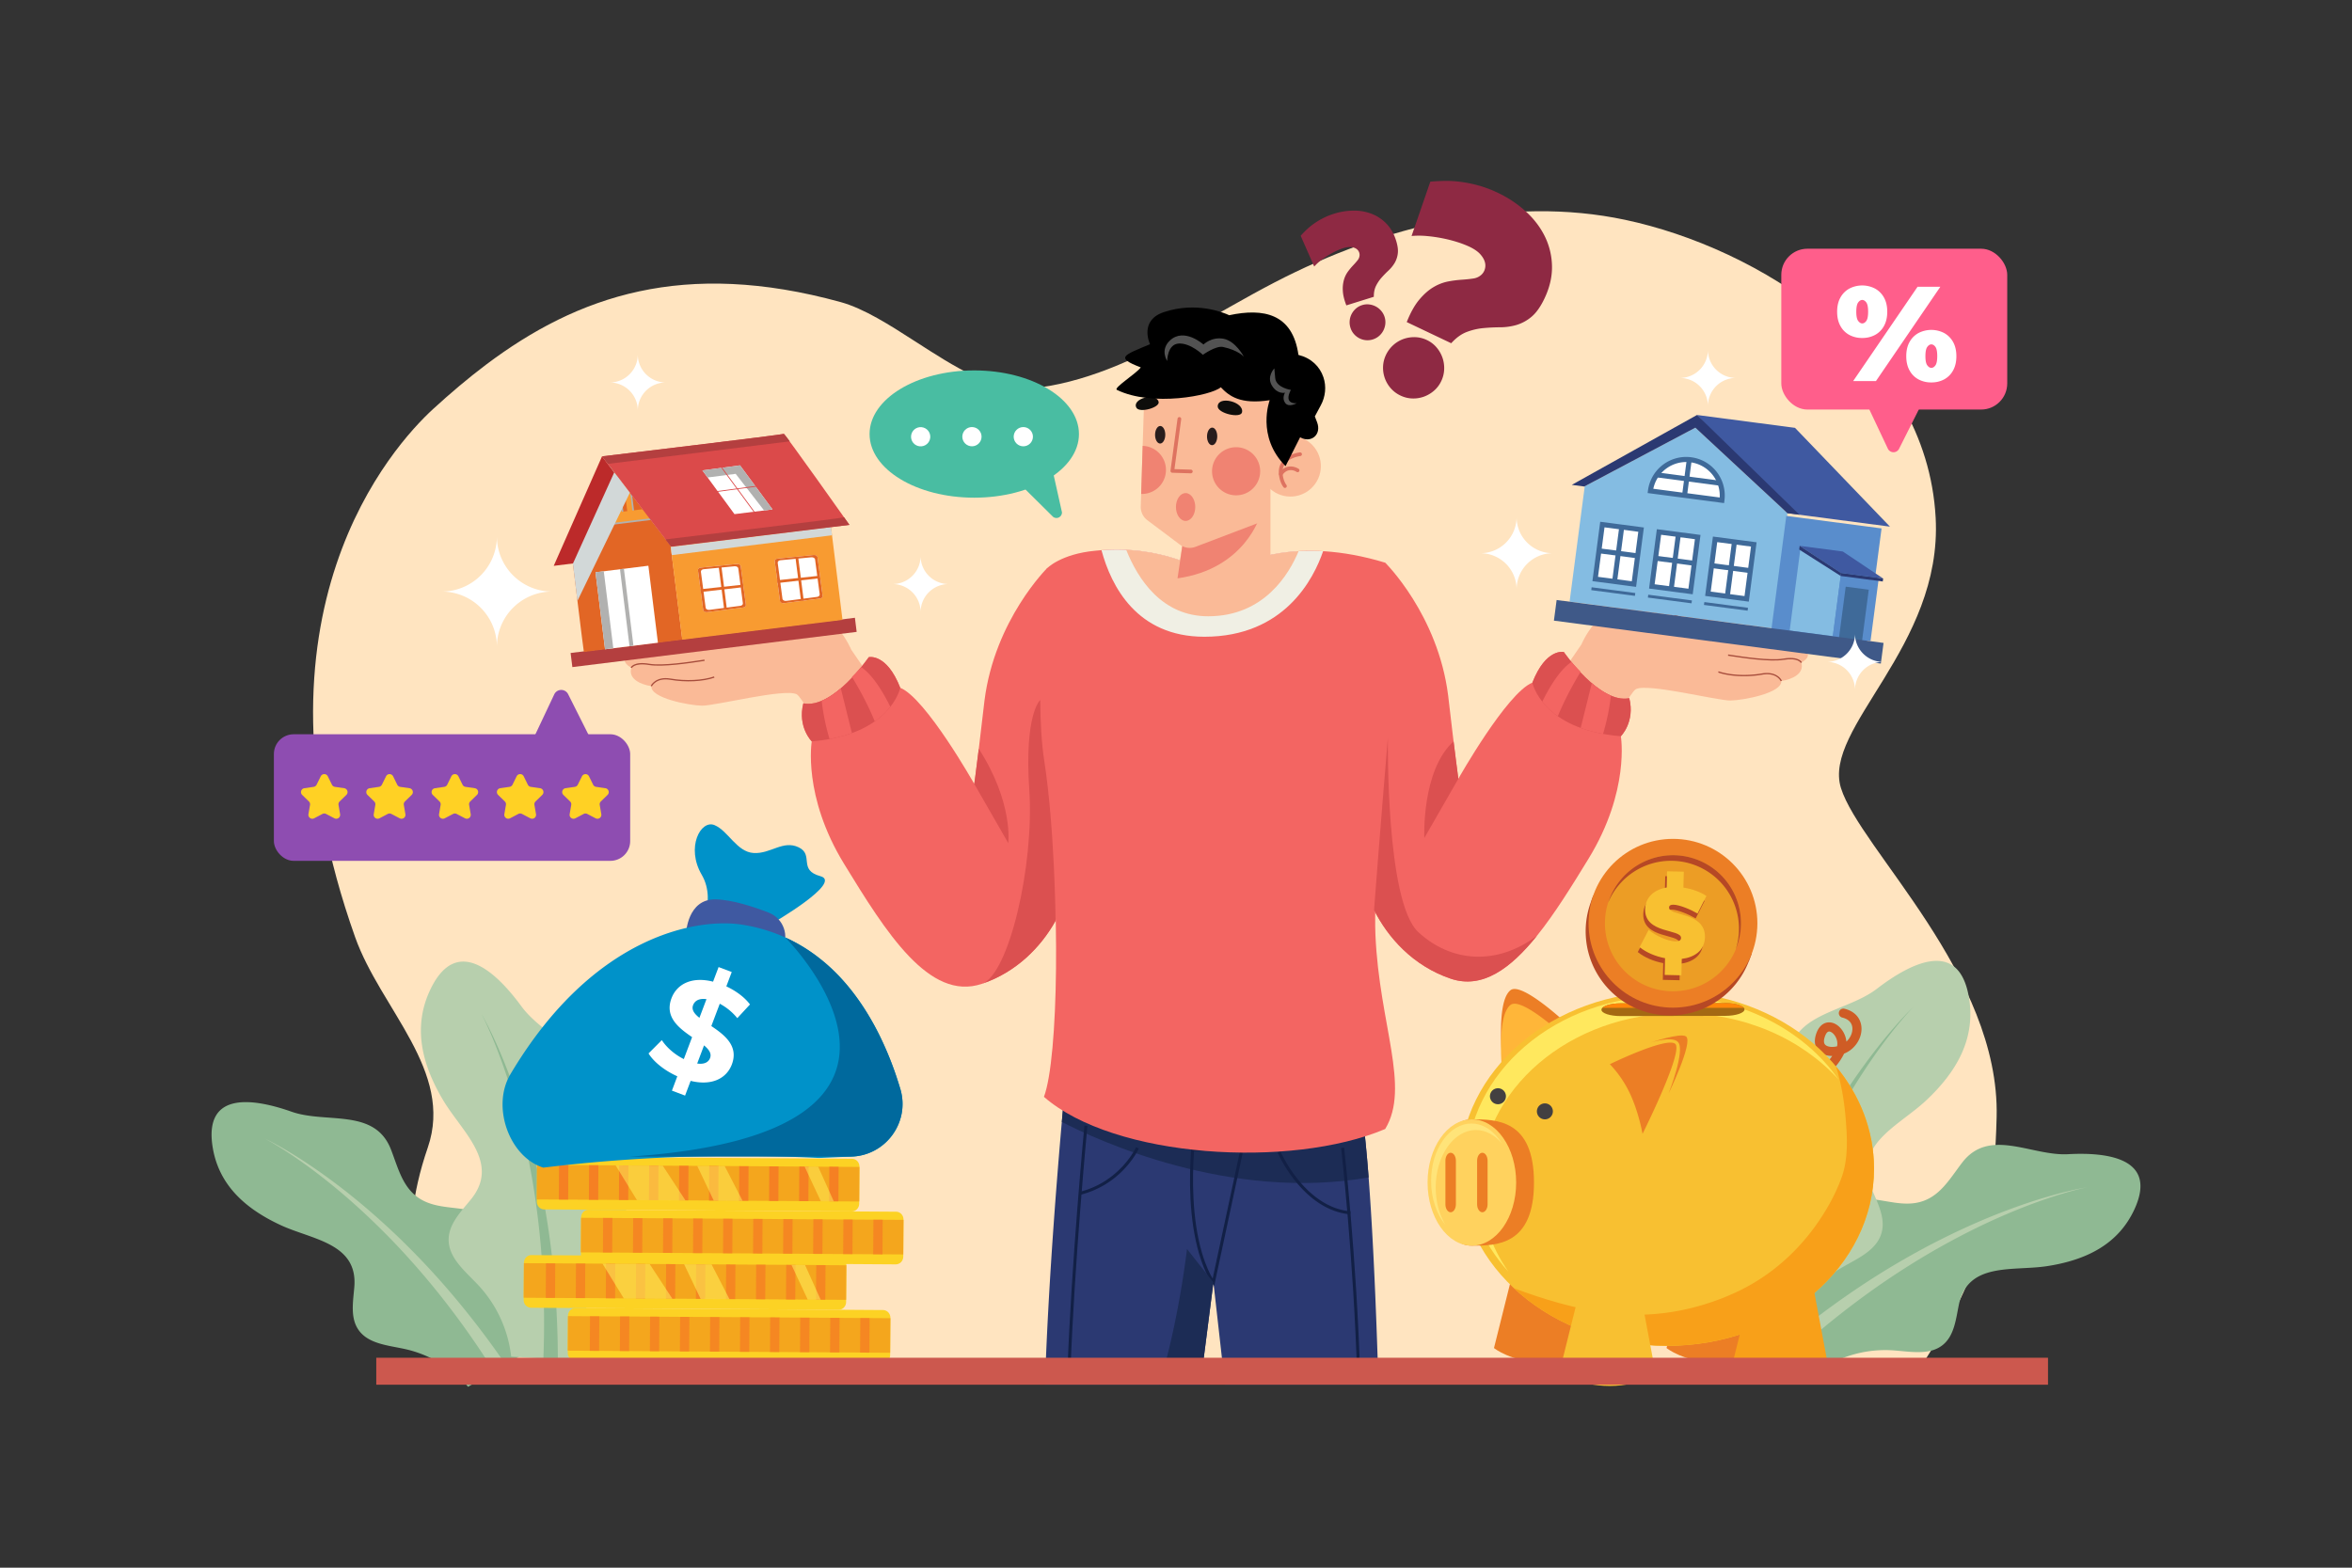 <svg xmlns="http://www.w3.org/2000/svg" viewBox="0 0 4680 3120"><rect x="0" y="0" width="4680" height="3120" fill="#333333" stroke="none"/><defs><style>.cls-1{isolation:isolate;}.cls-2,.cls-41{fill:#fff;}.cls-2{opacity:0;}.cls-3{fill:#ffe4c0;}.cls-4{fill:#8fb993;}.cls-5{fill:#b7cfad;}.cls-6{fill:#cf5c25;}.cls-7{fill:#ec7e25;}.cls-8{fill:#ffb639;}.cls-9{fill:#f8c031;}.cls-10{fill:#ffe85e;}.cls-11{fill:#f8a019;}.cls-12{fill:#434041;}.cls-13{fill:#ffd25e;}.cls-14{fill:#ffe479;}.cls-15{fill:#a46913;}.cls-16{fill:#ff860a;}.cls-17{fill:#b64825;}.cls-18{fill:#ec9d25;}.cls-19{fill:#2b3972;}.cls-20{fill:#1c2c55;}.cls-21{fill:#122046;}.cls-22{fill:#faba97;}.cls-23{fill:#a64c3b;}.cls-24{fill:#f36562;}.cls-25{fill:#db5050;}.cls-26{fill:#f0efe4;}.cls-27{fill:#f08372;}.cls-28{fill:#fcd224;}.cls-29{fill:#f4a61d;}.cls-30{opacity:0.8;}.cls-31{fill:#f58023;}.cls-32{opacity:0.54;}.cls-33{fill:#fff45c;}.cls-34{opacity:0.5;}.cls-35{fill:#de7360;}.cls-36{fill:#0e0d0b;}.cls-37{fill:#281c1c;}.cls-38{fill:#525252;}.cls-39{fill:#0092c9;}.cls-40{fill:#3f59a1;}.cls-42{fill:#00699d;}.cls-43{fill:#8e2943;}.cls-44{fill:#49bda2;}.cls-45{fill:#b43f3f;}.cls-46{fill:#e26625;}.cls-47{mix-blend-mode:multiply;}.cls-48{fill:#b1b1b0;}.cls-49{fill:#f89b31;}.cls-50{fill:#db4a4a;}.cls-51{fill:#d2d8d8;}.cls-52{fill:#bc2a2a;}.cls-53{fill:#84bce2;}.cls-54{fill:#598dcc;}.cls-55{fill:#3f6a99;}.cls-56{fill:#3f5988;}.cls-57{fill:#8e4db1;}.cls-58{fill:#ffd124;}.cls-59{fill:#ff5e8b;}.cls-60{fill:#cc584e;}</style></defs><title>06</title><g class="cls-1"><g id="_06" data-name="06"><rect id="_06-2" data-name="06" class="cls-2" width="4680" height="3120"></rect><path class="cls-3" d="M3972.89,2223c-6.76,281.23-70.21,368.7-159.86,511.62H885.45c-55.83-144.83-99.57-260.66-34.21-450.83,52.23-151.95-93.74-275.61-144.55-418.54-229.54-645.74,77.21-979.66,154.86-1051C895.94,782.73,931,753,967.12,725.75c182.56-137.38,394.55-210,705.15-124.68,46.73,12.83,97.6,45.43,149.56,78.91,76.27,49.14,154.9,100.21,226.33,93.5,108.84-10.22,209.62-57.62,308.59-111.88,60.3-33.07,119.94-68.67,180.32-100,217.08-112.5,465.91-173.06,696.7-124.1,261.66,55.5,599.95,260.54,617.8,593,13.82,257.08-225.66,418.36-188.46,537.81C3700.84,1689.49,3979.68,1940.73,3972.89,2223Z"></path><path class="cls-4" d="M931.61,2759.9l-.17.1a232.56,232.56,0,0,0-125-75c-33.92-7.55-74.15-10.14-93.56-39-16.22-24.08-10.22-55.93-7.84-84.87,7.17-87.42-84.64-94-146.86-123C489.12,2406,433.57,2358.32,422.53,2279c-15.29-110,86.78-91.42,157.68-66.47,69.08,24.31,165.38-7.91,197.69,75.09,15.77,40.52,24.8,84.36,68.67,104,23.78,10.64,50.67,10.95,76.41,15,42.35,6.69,75.77,28.51,75.77,75.15,0,23.34-6.9,46.14-8.77,69.41-4.19,52.29,19,106,59.93,138.82Z"></path><path class="cls-5" d="M1006,2715.53q-47.07-68.7-100.56-132.53a1556.56,1556.56,0,0,0-113.33-121.42c-40-38.22-81.91-74.45-126.14-107.57-22.08-16.58-44.7-32.44-67.94-47.32q-17.38-11.22-35.3-21.57c-11.94-6.88-24-13.56-36.45-19.49,12.18,6.43,24,13.58,35.58,20.93s23.06,15,34.3,22.92c22.53,15.76,44.39,32.46,65.66,49.84,42.6,34.7,82.7,72.33,120.77,111.79a1539.28,1539.28,0,0,1,107.12,124.57q50.17,65,93.75,134.61Z"></path><path class="cls-5" d="M1017.37,2699.85h-.21a249.29,249.29,0,0,0-65.24-141.94c-25.45-27.2-59.48-53.83-59.22-91.08.21-31.12,24.79-55.68,44.39-79.85,59.23-73-18-134.41-55.53-197.7-41.66-70.28-62-146-23.76-223,53-106.6,132.1-28.4,179.75,36.56,46.42,63.3,151.13,93,129.51,186-10.55,45.4-29.09,89.65-2.13,133.55,14.62,23.79,38.22,40.33,58.54,59.5,33.42,31.54,49.8,71.06,21.59,112.34-14.12,20.66-34,36.66-49.75,56.12-35.33,43.73-47.31,105.3-30.94,159.09Z"></path><path class="cls-4" d="M1110,2705.59q-.08-89.28-8.81-178.12a1670.91,1670.91,0,0,0-26.84-176c-12.29-58-27.46-115.43-46.56-171.49-9.51-28-19.93-55.75-31.49-83q-8.6-20.45-18.19-40.44c-6.41-13.31-13.06-26.53-20.47-39.3,6.89,13.06,13,26.51,18.83,40.05s11.32,27.23,16.48,41c10.41,27.58,19.65,55.58,28,83.82,16.71,56.48,29.43,114,39.25,172a1653.36,1653.36,0,0,1,19.44,175q5.07,87.87,1.53,175.83Z"></path><path class="cls-4" d="M3624.54,2724.27l.13.14a232.6,232.6,0,0,1,141-37c34.67,2.24,74,11,100.72-11.24,22.31-18.58,25.46-50.84,31.28-79.28,17.57-85.94,107.57-66.61,175.41-77,75.33-11.58,142-41.78,174.81-114.9,45.45-101.33-57.75-112-132.79-107.93-73.12,4-156.56-53.86-210.8,16.78-26.48,34.49-47.41,74.06-95,80.61-25.81,3.56-51.71-3.66-77.56-7-42.53-5.42-80.72,6.17-93.77,51-6.53,22.41-6.28,46.24-11,69.1-10.61,51.37-47.9,96.46-96.37,116.51Z"></path><path class="cls-5" d="M3565.53,2660.86q64.41-52.8,133.63-99.11a1557.31,1557.31,0,0,1,142.77-84.86c49.11-25.5,99.47-48.56,151.2-68,25.84-9.75,52-18.65,78.46-26.43q19.83-5.91,39.93-10.83c13.39-3.27,26.85-6.3,40.45-8.51-13.49,2.76-26.8,6.33-40,10.13s-26.33,8-39.34,12.42c-26,8.82-51.7,18.74-77,29.47-50.61,21.4-99.63,46.31-147.22,73.54a1541.73,1541.73,0,0,0-137.7,89.62q-66.35,48.39-127.66,103Z"></path><path class="cls-5" d="M3559,2642.62l.2.05a249.29,249.29,0,0,1,102.35-118c32-19,72.16-35,82.33-70.87,8.5-29.94-8.22-60.39-20.28-89.08-36.44-86.67,54.9-124,108.63-174.27,59.66-55.82,100.38-122.87,85.19-207.42-21.08-117.16-118.88-64.22-182.8-15.18-62.28,47.78-171.12,47-176.39,142.36-2.57,46.55,2.85,94.22-35.32,128.82-20.69,18.75-48,28-72.85,40.75-40.91,20.93-67.69,54.29-52.15,101.81,7.77,23.78,22.4,44.71,32.06,67.8,21.69,51.87,16,114.33-14.8,161.39Z"></path><path class="cls-4" d="M3468.44,2622.21q25-85.68,58.29-168.54a1669.51,1669.51,0,0,1,75-161.45c28-52.28,58.65-103.14,92.67-151.62,17-24.26,34.73-47.95,53.45-70.85q14-17.23,28.78-33.74c9.88-11,20-21.82,30.65-32-10.27,10.61-19.88,21.81-29.28,33.17s-18.49,23-27.31,34.79c-17.71,23.56-34.41,47.86-50.29,72.65-31.84,49.55-60.16,101.25-85.8,154.13a1653.74,1653.74,0,0,0-67.63,162.6q-29.46,83-50.66,168.38Z"></path><path class="cls-6" d="M3610.24,2148a28.51,28.51,0,0,1-12.15-2.67,9.07,9.07,0,1,1,7.73-16.42c1.2.57,4.89,2.31,12.14-1,9.92-4.51,20.41-15.61,27.8-26.34-8.27,0-16.07-1.89-22.05-5.79-5.53-3.59-17.57-14.43-10.12-37.53,7.06-21.86,21.8-25.94,33.28-22.46,13.43,4.08,25.43,19.56,27.05,37.23,9.28-8.63,13.82-21.06,11.3-31.18-2.07-8.26-8.72-14-19.29-16.63a9.07,9.07,0,1,1,4.38-17.6c17.24,4.28,28.8,14.88,32.51,29.86,4.19,16.9-2.59,36.35-17.34,49.53a55.55,55.55,0,0,1-16.15,9.92c-7.74,16.48-25.35,39.09-43.87,47.51A36.58,36.58,0,0,1,3610.24,2148Zm29.6-95.11c-3.63,0-6.63,3.67-9,11-4,12.38,1.06,15.67,2.72,16.75,5.08,3.29,13.51,3.67,21.83,1.73,3-13.44-6.06-26.8-13.81-29.14A5.79,5.79,0,0,0,3639.84,2052.85Z"></path><path class="cls-7" d="M3163.23,2682.86s-25.71,28.51-90.66,28.51-99.85-28.51-99.85-28.51l37.05-148.31h125.59Z"></path><path class="cls-7" d="M3506.59,2682.86s-25.69,28.51-90.65,28.51-99.85-28.51-99.85-28.51l37.06-148.31h125.6Z"></path><path class="cls-7" d="M3118.06,2037.94s-89.54-84.45-112.25-67.4c-31.12,23.35-15.06,152.59-15.06,152.59s29.84-34.55,66.18-57.94A225.52,225.52,0,0,1,3118.06,2037.94Z"></path><path class="cls-8" d="M3118.06,2067.28s-89.54-84.43-112.25-67.41c-31.12,23.35-15.06,152.62-15.06,152.62s29.84-34.61,66.18-58A225.66,225.66,0,0,1,3118.06,2067.28Z"></path><path class="cls-9" d="M3728.94,2326c0,194.68-184.55,352.51-412.23,352.51S2904.49,2520.66,2904.49,2326s184.55-352.53,412.22-352.53S3728.94,2131.27,3728.94,2326Z"></path><path class="cls-10" d="M2945.47,2356.75c0-188,178.21-340.41,398.05-340.41,128.08,0,242,51.74,314.82,132.09-69.47-99.52-196.63-166.19-342-166.19-219.84,0-398.06,152.4-398.06,340.42,0,78.48,31.06,150.74,83.23,208.32C2965.92,2480,2945.47,2420.44,2945.47,2356.75Z"></path><path class="cls-11" d="M3653.23,2122.29c10.17,32.68,16.17,66.68,19.07,101.08,3.35,40.05,6,81.7-7.94,120.24-12.63,34.86-31.77,68.48-53.57,98.37-41.15,56.44-95,101.85-158.65,130.94-80.06,36.59-167.45,51.46-255,40-63.69-8.33-124.74-26.83-184.59-49,75.38,70.42,183.71,114.57,304.12,114.57,227.68,0,412.23-157.83,412.23-352.51C3728.94,2250.1,3700.92,2179.81,3653.23,2122.29Z"></path><path class="cls-7" d="M3052.32,2353.42c0,125.7-74.93,125.7-123.61,125.7s-52.64-56.29-52.64-125.7,4-125.7,52.64-125.7S3052.32,2227.72,3052.32,2353.42Z"></path><path class="cls-12" d="M2996.49,2181.72a15.9,15.9,0,1,1-15.9-15.9A15.88,15.88,0,0,1,2996.49,2181.72Z"></path><path class="cls-12" d="M3089.9,2211.83a15.89,15.89,0,1,1-15.88-15.9A15.88,15.88,0,0,1,3089.9,2211.83Z"></path><path class="cls-13" d="M3016.85,2353.42c0,69.41-39.46,125.7-88.14,125.7s-88.13-56.29-88.13-125.7,39.46-125.7,88.13-125.7S3016.85,2284,3016.85,2353.42Z"></path><path class="cls-14" d="M2856.75,2363.26c0-63.12,35.89-114.29,80.15-114.29,19.66,0,37.66,10.12,51.61,26.88-14.71-24.35-36.46-39.81-60.76-39.81-44.25,0-80.15,51.18-80.15,114.3,0,35.07,11.1,66.44,28.53,87.41C2864.06,2417.74,2856.75,2391.73,2856.75,2363.26Z"></path><path class="cls-7" d="M2896.93,2396.77c0,8.77-4.68,15.87-10.43,15.87h0c-5.76,0-10.43-7.1-10.43-15.87v-86.7c0-8.77,4.67-15.87,10.43-15.87h0c5.75,0,10.43,7.1,10.43,15.87Z"></path><path class="cls-7" d="M2960,2396.77c0,8.77-4.66,15.87-10.43,15.87h0c-5.75,0-10.42-7.1-10.42-15.87v-86.7c0-8.77,4.67-15.87,10.42-15.87h0c5.77,0,10.43,7.1,10.43,15.87Z"></path><path class="cls-15" d="M3224.77,2022.17c-21.08,0-38.21-5.59-38.23-12.59h0c0-7,17-12.69,38.11-12.74l208.3-.46c21.08,0,38.21,5.6,38.24,12.59h0c0,7-17.06,12.71-38.15,12.76Z"></path><path class="cls-16" d="M3469.85,2005.84c-4.24-5.46-19.09-9.48-36.9-9.46l-208.3.46c-17.13,0-31.47,3.85-36.26,9Z"></path><path class="cls-7" d="M3203.33,2117.93s112.71-54.91,130-40.47-65,179.15-65,179.15-7.7-45-26.73-83.79A224.43,224.43,0,0,0,3203.33,2117.93Z"></path><path class="cls-7" d="M3355.11,2062.92c-10-8.62-71.12,12.12-71.12,12.12s43.34-14.18,55.05-1.14c14.9,16.59-18.89,102.38-18.89,102.38S3369.24,2075,3355.11,2062.92Z"></path><path class="cls-9" d="M3293.66,2729.84s-25.71,28.51-90.67,28.51-99.84-28.51-99.84-28.51l37-148.31h125.59Z"></path><path class="cls-11" d="M3637.24,2716.28s-25.7,28.5-90.66,28.5-99.84-28.5-99.84-28.5L3483.79,2568h125.59Z"></path><path class="cls-17" d="M3485.57,1898.06l-.73-.27a167.86,167.86,0,0,0-314.18-115.17l-.56-.2-4.32,11.72.17.06a167.6,167.6,0,0,0,153.27,226.74c72.75,1.69,135.6-43.23,160.42-107.41l.19.07Z"></path><circle class="cls-7" cx="3328.87" cy="1837.47" r="167.96"></circle><circle class="cls-18" cx="3328.87" cy="1837.47" r="135.39" transform="translate(-324.29 2892.05) rotate(-45)"></circle><path class="cls-17" d="M3327.94,1713.17a135.21,135.21,0,0,1,125.85,176.26,135.32,135.32,0,1,0-253.93-92.86A135.34,135.34,0,0,1,3327.94,1713.17Z"></path><path class="cls-17" d="M3388.87,1875.18c-.62,26.46-20.79,40-46.14,43l-.76,32.68-33.27-.78.77-33.28c-18.57-3.44-37-11.09-50.64-22l18.06-34.48c14.15,12.37,38.78,22.77,53,23.1,6.81.16,11.28-1.94,11.39-7,.43-18.24-72.63-7.91-71.48-57.23.54-23,16.95-38.71,42.93-43.12l.75-32.28,33.28.78-.74,31.67c17.19,2.61,33.7,8.61,45.75,16.71l-17.67,34.89c-14-8.15-35.7-17.28-47.92-17.56-5.22-.12-8.66,1.4-8.76,5.61C3317,1833.59,3390.06,1824.26,3388.87,1875.18Z"></path><path class="cls-9" d="M3392.5,1865.33c-.61,26.47-20.79,40-46.13,43.05l-.76,32.68-33.28-.78.78-33.28c-18.57-3.44-37.05-11.09-50.64-22l18.06-34.48c14.15,12.36,38.78,22.76,53,23.09,6.82.16,11.28-1.94,11.4-6.95.42-18.24-72.63-7.91-71.48-57.23.53-23.05,16.95-38.71,42.93-43.12l.75-32.28,33.27.78-.74,31.67c17.2,2.61,33.7,8.61,45.75,16.71l-17.67,34.89c-14-8.15-35.69-17.27-47.92-17.56-5.22-.12-8.66,1.4-8.75,5.61C3320.67,1823.74,3393.69,1814.41,3392.5,1865.33Z"></path><path class="cls-19" d="M2742.81,2755.85H2437.35l-6-53.67-16.89-150a.45.45,0,0,1,0,.08l-19.16,149.94-6.86,53.67H2079.26q.85-26.61,2-53.67c10.53-255.06,36.76-526.37,36.76-526.37s563.88-168.14,592.37,38.79c15.93,115.73,25.47,325.32,30.78,487.58C2741.75,2720.76,2742.3,2738.73,2742.81,2755.85Z"></path><path class="cls-20" d="M2710.37,2214.6c4.88,35.44,9.15,79.69,12.9,128.68-276,48.42-540.32-74.22-610.49-110.43,3.17-35.92,5.21-57,5.21-57S2681.87,2007.67,2710.37,2214.6Z"></path><path class="cls-21" d="M2416,2559l-3.95-4.93c-.58-.72-14.32-18.18-26.41-59.9-20.07-69.22-19.54-150.35-15.56-206.22l.19-2.62,105.83-6.68Zm-40.12-268c-3.77,55.27-4,134.2,15.52,201.51,8,27.47,16.69,44.17,21.54,52.14l55.63-259.5Z"></path><path class="cls-21" d="M2686.8,2416.76c-38.91-3.24-76.3-25.65-108.13-64.79a276.73,276.73,0,0,1-36.64-58.58l5.51-2.38a276,276,0,0,0,35.88,57.29c21.44,26.34,56.88,58.57,103.88,62.48Z"></path><path class="cls-21" d="M2149.76,2377.88l-1.46-5.82c80.43-20.11,112-88.17,112.3-88.85l5.47,2.47c-.33.73-8.29,18.12-26.63,38.28A180.35,180.35,0,0,1,2149.76,2377.88Z"></path><path class="cls-21" d="M2130,2729.12l-6-.21c7.75-214.45,33.49-486,33.75-488.73l6,.57C2163.43,2243.47,2137.71,2514.86,2130,2729.12Z"></path><path class="cls-21" d="M2700.55,2738.82c-7.3-236.33-31.76-451.89-32-454l6-.68c.24,2.15,24.72,218,32,454.54Z"></path><path class="cls-22" d="M1269.08,1295.43c13.2-35.17,97.6-27.7,97.6-27.7l80.62-10.83c-78.71-24.38-47.91-58.6-33.69-56.53s96.61,1.19,171.76,5.7,108.32,86.77,108.32,86.77l92.09,134c-17.33,31.29-53.15,73-123.38,84.79-36.39-68.54-67.46-124.21-76.87-129.67-22.31-12.93-163,23-188.77,22.47s-102.67-15-100.79-38.89c-22.12-3.23-46.23-14.81-39.85-36.46C1238.32,1318.37,1235.19,1306.62,1269.08,1295.43Z"></path><path class="cls-23" d="M1297.15,1366l-2.37-1c.09-.2,9.17-19.79,39.71-14.52,30,5.19,63.91,3.54,86.27-4.21l.85,2.45c-22.75,7.88-57.12,9.58-87.56,4.32C1305.49,1348.06,1297.23,1365.83,1297.15,1366Z"></path><path class="cls-23" d="M1257.31,1329.54l-2.39-1c.22-.53,5.73-12.82,37.08-7.55,26.51,4.45,81.75-4,102.55-7.2,3.15-.49,5.64-.87,7.15-1.07l.35,2.57c-1.49.2-4,.58-7.11,1.06-20.91,3.21-76.45,11.72-103.37,7.2-15.28-2.57-23.82-.76-28.29,1.21C1258.56,1326.83,1257.32,1329.51,1257.31,1329.54Z"></path><path class="cls-23" d="M1309.65,1297.81c-19.8,0-39.32-1-40.63-1.08l.13-2.59c.52,0,52.14,2.7,73.21-.56a444.46,444.46,0,0,0,44-9.66l.7,2.5a446.37,446.37,0,0,1-44.31,9.72C1334.55,1297.41,1322,1297.81,1309.65,1297.81Z"></path><path class="cls-23" d="M1447.74,1258.12l-.88-2.43c.44-.17,44.59-16.24,70.72-26l.9,2.43C1492.34,1241.88,1448.19,1258,1447.74,1258.12Z"></path><path class="cls-24" d="M2128.19,1759.91c-4.6,22.39-14.06,48.27-28.65,74.1-28.43,50.35-76.36,100.47-145.73,124-105,35.55-191.3-103.27-274.25-238.7s-64.33-243.79-64.33-243.79-28.62-28.31-16.77-75.71c59.26,11.86,130.2-91.88,130.2-91.88s35.55-8.47,62.63,60.94c50.79,20.31,147.29,191.31,147.29,191.31s2.43-16.21,9-69.93c2.92-23.92,6.65-55.29,11.34-96,20.32-160.82,125.28-264.18,125.28-264.18S2141.73,1693.88,2128.19,1759.91Z"></path><path class="cls-25" d="M1728.66,1307.9s35.55-8.47,62.64,60.94c0,0-18.63,93.68-176.07,106.65,0,0-28.62-28.31-16.77-75.71C1657.72,1411.63,1728.66,1307.9,1728.66,1307.9Z"></path><path class="cls-24" d="M1635,1394.61c13.18-5.62,26.12-14.58,38-24.7l22.11,89h0q-4.86,1.77-10,3.4l-.17.06q-5.17,1.62-10.68,3.11h0q-11.12,3-23.64,5.29h0A433.64,433.64,0,0,1,1635,1394.61Z"></path><path class="cls-24" d="M1740.62,1435.69c-15-36.71-34.53-70.7-45.42-88.61,7-6.8,13.13-13.58,18.2-19.55,24.23,16.26,45.49,53.27,58.18,79.15A145.6,145.6,0,0,1,1740.62,1435.69Z"></path><path class="cls-25" d="M2006.3,1678.08l-67.72-117.94s2.43-16.2,9-69.92C2016.61,1597.29,2006.3,1678.08,2006.3,1678.08Z"></path><path class="cls-22" d="M3571.32,1285.19c-13.2-35.18-97.6-27.7-97.6-27.7l-80.62-10.83c78.71-24.38,47.91-58.6,33.69-56.53s-96.6,1.18-171.76,5.69-108.32,86.78-108.32,86.78l-92.09,134c17.33,31.28,53.15,73,123.38,84.79,36.39-68.54,67.46-124.22,76.87-129.67,22.31-12.93,163,23,188.78,22.47s102.66-15,100.78-38.89c22.12-3.23,46.24-14.81,39.85-36.46C3602.08,1308.12,3605.21,1296.38,3571.32,1285.19Z"></path><path class="cls-23" d="M3543.25,1355.77c-.33-.73-8.44-17.94-36.9-13-30.44,5.26-64.81,3.57-87.56-4.31l.85-2.45c22.36,7.75,56.23,9.4,86.27,4.21,15.88-2.75,25.8,1.29,31.33,5.16a25.25,25.25,0,0,1,8.38,9.36Z"></path><path class="cls-23" d="M3583.09,1319.3c-.05-.11-5.22-10.89-34.26-6-26.92,4.53-82.46-4-103.37-7.19-3.14-.48-5.62-.87-7.11-1.06l.35-2.57c1.51.2,4,.58,7.15,1.06,20.8,3.19,76,11.66,102.55,7.21,31.36-5.27,36.86,7,37.08,7.55Z"></path><path class="cls-23" d="M3530.75,1287.57c-12.39,0-24.89-.4-33.11-1.67a442.49,442.49,0,0,1-44.31-9.73l.7-2.49a442.71,442.71,0,0,0,44,9.65c21.07,3.27,72.69.59,73.21.56l.13,2.59C3570.07,1286.55,3550.55,1287.57,3530.75,1287.57Z"></path><path class="cls-23" d="M3392.66,1247.88c-.45-.16-44.6-16.24-70.74-26l.9-2.43c26.14,9.74,70.28,25.81,70.72,26Z"></path><path class="cls-24" d="M3225.17,1465.25s18.62,108.35-64.34,243.78c-33.32,54.42-67.2,109.37-102.61,153.35h0c-52.72,65.48-108.84,106.62-171.63,85.35-75.22-25.48-125.23-82.26-152.51-136.7-10.79-21.52-18-42.68-21.86-61.38-13.54-66,44-629.85,44-629.85s105,103.35,125.27,264.18c15.24,132,20.32,165.91,20.32,165.91s96.49-171,147.28-191.3c27.09-69.41,62.64-60.95,62.64-60.95s70.94,103.74,130.19,91.89C3253.78,1436.94,3225.17,1465.25,3225.17,1465.25Z"></path><path class="cls-25" d="M3111.74,1297.65s-35.55-8.46-62.64,60.95c0,0,18.63,93.67,176.07,106.65,0,0,28.62-28.31,16.77-75.71C3182.68,1401.39,3111.74,1297.65,3111.74,1297.65Z"></path><path class="cls-24" d="M3205.37,1384.36c-13.18-5.62-26.12-14.58-38-24.69l-22.11,89h0q4.86,1.77,10,3.4l.16.05q5.18,1.63,10.68,3.12h0q11.12,3,23.64,5.3h0A433.55,433.55,0,0,0,3205.37,1384.36Z"></path><path class="cls-24" d="M3099.78,1425.44c15-36.7,34.53-70.69,45.42-88.6-7-6.81-13.13-13.58-18.2-19.55-24.23,16.26-45.49,53.27-58.18,79.14A145.35,145.35,0,0,0,3099.78,1425.44Z"></path><path class="cls-25" d="M2901.82,1549.9l-67.72,117.94s-6-134.48,58.21-192.27Z"></path><path class="cls-24" d="M2400.56,1139.21S2312,1081.85,2180.07,1096c-69.84,6.37-97,35.37-97,35.37s-27.16,209.62,0,432.71,23.28,541.26-5.82,618.85c139.68,122.22,490.81,143.56,679,64,50.44-83.41-11.64-207.57-19.4-386s69.84-651.83,19.4-741.07c-178.48-54.32-281.3,1.94-281.3,1.94Z"></path><path class="cls-26" d="M2191.69,1094.92c125.47-9.7,208.87,44.29,208.87,44.29l74.38-17.46s56.3-30.73,157.8-24.78c-18.53,54.37-76.71,170.28-236.37,170.28C2262,1267.25,2211,1166.54,2191.69,1094.92Z"></path><path class="cls-22" d="M2404,1226.51c-92.1,0-139.77-73.92-163.09-132.27,97.59,4.81,159.67,45,159.67,45l74.38-17.46s38.43-21,109-24.91C2565.36,1141.87,2515.68,1226.51,2404,1226.51Z"></path><path class="cls-25" d="M3058.21,1862.39c-52.72,65.48-108.84,106.62-171.63,85.35-75.22-25.48-125.23-82.26-152.51-136.7.54-7.15,13.14-172.89,27.56-342.86,0,0-4.85,326.19,60.37,386.74S2978.46,1922.36,3058.21,1862.39Z"></path><path class="cls-25" d="M2100.4,1831.86s-.29.74-.86,2.15c-28.43,50.35-76.36,100.47-145.73,124,53.58-18.37,104.4-235.27,94.26-386.28s21.75-178.53,21.75-178.53c.37,43.69,2.61,86,8,120.58C2098.59,1647.48,2100.4,1831.86,2100.4,1831.86Z"></path><path class="cls-22" d="M2528,960.89v195.26s-95.7,51-188.82,14.75l28.46-182.36,131.92-81.48Z"></path><path class="cls-27" d="M2356.89,1057.13,2507.48,1026s-29.59,106.11-164.45,125C2350.64,1102.19,2352.87,1082.9,2356.89,1057.13Z"></path><path class="cls-20" d="M2414.41,2552.16a.45.45,0,0,1,0,.08l-19.16,149.94-6.86,53.67H2306.5c5.5-17.61,10.55-35.66,15.16-53.67,28-109,40.21-216.4,40.21-216.4Z"></path><path class="cls-28" d="M1130.18,2618.46l-.48,74.16a15.05,15.05,0,0,0,14.66,15.41l612,4a15,15,0,0,0,14.86-15.22l.48-74.15c.06-8.46-6.51-15.36-14.66-15.41l-612-4C1136.89,2603.19,1130.23,2610,1130.18,2618.46Z"></path><rect class="cls-29" x="1416.32" y="2335.12" width="68.8" height="641.55" transform="translate(-1214.54 4089.32) rotate(-89.63)"></rect><g class="cls-30"><rect class="cls-31" x="1686.5" y="2648.41" width="68.78" height="18.49" transform="translate(-947.86 4361.28) rotate(-89.63)"></rect><rect class="cls-31" x="1626.75" y="2648.02" width="68.78" height="18.49" transform="translate(-1006.86 4301.11) rotate(-89.63)"></rect><rect class="cls-31" x="1566.99" y="2647.63" width="68.78" height="18.49" transform="translate(-1065.83 4240.99) rotate(-89.63)"></rect><rect class="cls-31" x="1507.24" y="2647.24" width="68.78" height="18.49" transform="translate(-1124.82 4180.82) rotate(-89.63)"></rect><rect class="cls-31" x="1447.48" y="2646.86" width="68.78" height="18.49" transform="translate(-1183.78 4120.72) rotate(-89.63)"></rect><rect class="cls-31" x="1387.73" y="2646.47" width="68.78" height="18.49" transform="translate(-1242.74 4060.61) rotate(-89.63)"></rect><rect class="cls-31" x="1327.97" y="2646.08" width="68.78" height="18.49" transform="translate(-1301.75 4000.41) rotate(-89.63)"></rect><rect class="cls-31" x="1268.22" y="2645.69" width="68.78" height="18.49" transform="translate(-1360.73 3940.29) rotate(-89.63)"></rect><rect class="cls-31" x="1208.46" y="2645.3" width="68.78" height="18.49" transform="translate(-1419.71 3880.13) rotate(-89.63)"></rect><rect class="cls-31" x="1148.7" y="2644.91" width="68.78" height="18.49" transform="translate(-1478.7 3819.98) rotate(-89.63)"></rect></g><path class="cls-28" d="M1042.51,2513.1l-.49,74.16a15.07,15.07,0,0,0,14.67,15.41l612,4c8.15.05,14.81-6.76,14.87-15.22l.48-74.15c0-8.46-6.52-15.36-14.67-15.41l-612-4C1049.22,2497.83,1042.56,2504.65,1042.51,2513.1Z"></path><rect class="cls-29" x="1328.64" y="2229.76" width="68.8" height="641.55" transform="translate(-1196.29 3896.98) rotate(-89.63)"></rect><g class="cls-30"><rect class="cls-31" x="1598.83" y="2543.05" width="68.78" height="18.49" transform="translate(-929.61 4168.93) rotate(-89.63)"></rect><rect class="cls-31" x="1539.08" y="2542.66" width="68.78" height="18.49" transform="translate(-988.59 4108.79) rotate(-89.63)"></rect><rect class="cls-31" x="1479.32" y="2542.27" width="68.78" height="18.49" transform="translate(-1047.59 4048.61) rotate(-89.63)"></rect><rect class="cls-31" x="1419.56" y="2541.88" width="68.78" height="18.49" transform="translate(-1106.56 3988.5) rotate(-89.63)"></rect><rect class="cls-31" x="1359.81" y="2541.5" width="68.78" height="18.49" transform="translate(-1165.55 3928.33) rotate(-89.63)"></rect><rect class="cls-31" x="1300.05" y="2541.11" width="68.78" height="18.49" transform="translate(-1224.51 3868.23) rotate(-89.63)"></rect><rect class="cls-31" x="1240.3" y="2540.72" width="68.78" height="18.49" transform="translate(-1283.5 3808.07) rotate(-89.63)"></rect><rect class="cls-31" x="1180.54" y="2540.33" width="68.78" height="18.49" transform="translate(-1342.47 3747.94) rotate(-89.63)"></rect><rect class="cls-31" x="1120.79" y="2539.94" width="68.78" height="18.49" transform="translate(-1401.46 3687.79) rotate(-89.63)"></rect><rect class="cls-31" x="1061.03" y="2539.56" width="68.78" height="18.49" transform="translate(-1460.44 3627.65) rotate(-89.63)"></rect></g><g class="cls-32"><polygon class="cls-33" points="1361.28 2516.12 1394.15 2585.13 1451.49 2585.51 1415.91 2516.47 1361.28 2516.12"></polygon><polygon class="cls-33" points="1574.92 2517.51 1607.25 2586.52 1633 2586.68 1601.91 2517.68 1574.92 2517.51"></polygon><polygon class="cls-33" points="1198.91 2515.07 1241.31 2584.14 1337.87 2584.77 1292.69 2515.68 1198.91 2515.07"></polygon></g><path class="cls-28" d="M1156.28,2422.78l-.49,74.15c0,8.46,6.52,15.36,14.67,15.41l612,4c8.15,0,14.81-6.77,14.87-15.22l.48-74.16c0-8.45-6.52-15.36-14.67-15.41l-612-4C1163,2407.5,1156.33,2414.32,1156.28,2422.78Z"></path><rect class="cls-29" x="1442.41" y="2139.43" width="68.8" height="641.55" transform="translate(-992.93 3921.01) rotate(-89.63)"></rect><g class="cls-30"><rect class="cls-31" x="1712.6" y="2452.72" width="68.78" height="18.49" transform="translate(-726.26 4192.95) rotate(-89.63)"></rect><rect class="cls-31" x="1652.84" y="2452.33" width="68.78" height="18.49" transform="translate(-785.22 4132.83) rotate(-89.63)"></rect><rect class="cls-31" x="1593.09" y="2451.95" width="68.78" height="18.49" transform="translate(-844.24 4072.64) rotate(-89.63)"></rect><rect class="cls-31" x="1533.33" y="2451.56" width="68.78" height="18.49" transform="translate(-903.21 4012.51) rotate(-89.63)"></rect><rect class="cls-31" x="1473.58" y="2451.17" width="68.78" height="18.49" transform="translate(-962.2 3952.36) rotate(-89.63)"></rect><rect class="cls-31" x="1413.82" y="2450.78" width="68.78" height="18.49" transform="translate(-1021.18 3892.22) rotate(-89.63)"></rect><rect class="cls-31" x="1354.07" y="2450.39" width="68.78" height="18.49" transform="translate(-1080.13 3832.13) rotate(-89.63)"></rect><rect class="cls-31" x="1294.31" y="2450.01" width="68.78" height="18.49" transform="translate(-1139.13 3771.94) rotate(-89.63)"></rect><rect class="cls-31" x="1234.56" y="2449.62" width="68.78" height="18.49" transform="translate(-1198.1 3711.83) rotate(-89.63)"></rect><rect class="cls-31" x="1174.8" y="2449.23" width="68.78" height="18.49" transform="translate(-1257.1 3651.65) rotate(-89.63)"></rect></g><path class="cls-28" d="M1068.6,2317.42l-.48,74.15c0,8.46,6.52,15.36,14.67,15.41l612,4c8.15.05,14.81-6.77,14.86-15.22l.49-74.16c0-8.45-6.52-15.36-14.67-15.41l-612-4C1075.32,2302.14,1068.66,2309,1068.6,2317.42Z"></path><rect class="cls-29" x="1354.74" y="2034.07" width="68.8" height="641.55" transform="translate(-974.68 3728.66) rotate(-89.63)"></rect><rect class="cls-31" x="1624.93" y="2347.36" width="68.78" height="18.49" transform="translate(-708.03 4000.57) rotate(-89.63)"></rect><rect class="cls-31" x="1565.17" y="2346.98" width="68.78" height="18.49" transform="translate(-767 3940.45) rotate(-89.63)"></rect><rect class="cls-31" x="1505.42" y="2346.59" width="68.78" height="18.49" transform="translate(-825.97 3880.32) rotate(-89.63)"></rect><rect class="cls-31" x="1445.66" y="2346.2" width="68.78" height="18.49" transform="translate(-884.92 3820.22) rotate(-89.63)"></rect><rect class="cls-31" x="1385.91" y="2345.81" width="68.78" height="18.49" transform="translate(-943.94 3760.01) rotate(-89.63)"></rect><rect class="cls-31" x="1326.15" y="2345.42" width="68.78" height="18.49" transform="translate(-1002.93 3699.86) rotate(-89.63)"></rect><rect class="cls-31" x="1266.39" y="2345.03" width="68.78" height="18.49" transform="translate(-1061.89 3639.76) rotate(-89.63)"></rect><rect class="cls-31" x="1206.64" y="2344.65" width="68.78" height="18.49" transform="translate(-1120.87 3579.61) rotate(-89.63)"></rect><rect class="cls-31" x="1146.88" y="2344.26" width="68.78" height="18.49" transform="translate(-1179.85 3519.48) rotate(-89.63)"></rect><rect class="cls-31" x="1087.13" y="2343.87" width="68.78" height="18.49" transform="translate(-1238.84 3459.31) rotate(-89.63)"></rect><g class="cls-34"><polygon class="cls-33" points="1387.38 2320.44 1420.24 2389.45 1477.59 2389.82 1442.01 2320.79 1387.38 2320.44"></polygon><polygon class="cls-33" points="1601.01 2321.82 1633.35 2390.83 1659.1 2391 1628 2322 1601.01 2321.82"></polygon><polygon class="cls-33" points="1225 2319.38 1267.4 2388.45 1363.96 2389.08 1318.79 2319.99 1225 2319.38"></polygon></g><path class="cls-22" d="M2277.52,765l-7.64,242.94a32.92,32.92,0,0,0,13.08,27.33l64.54,48.48a32.68,32.68,0,0,0,31.49,4.45l124.38-47.34A33.06,33.06,0,0,0,2524.6,1011l7.49-238Z"></path><path class="cls-27" d="M2273.67,887.37l-3,95.68a47.86,47.86,0,1,0,3-95.68Z"></path><path class="cls-35" d="M2369.58,942h-.12l-36.86-1.16a3.67,3.67,0,0,1-3.53-4.16l14-103.5a3.68,3.68,0,0,1,7.29,1l-13.43,99.47,32.79,1a3.68,3.68,0,0,1-.11,7.35Z"></path><circle class="cls-22" cx="2567.67" cy="927.68" r="60.58" transform="translate(328.18 2489.16) rotate(-54.75)"></circle><path class="cls-36" d="M2423,808.8c-.18,13.94,45.62,24.49,48.36,11.84C2476,799.64,2423.33,786.72,2423,808.8Z"></path><path class="cls-36" d="M2261.15,811.39c6,11.32,47.66-.5,44.25-11.92C2299.75,780.51,2251.59,793.45,2261.15,811.39Z"></path><path class="cls-27" d="M2494.51,905.14a47.88,47.88,0,1,0,12.95,34.28A47.77,47.77,0,0,0,2494.51,905.14Z"></path><path class="cls-37" d="M2401.7,868.43c-.08,9.66,4.42,17.53,10.05,17.58s10.25-7.75,10.33-17.41-4.42-17.53-10-17.57S2401.78,858.77,2401.7,868.43Z"></path><path class="cls-37" d="M2298.34,865.18c-.08,9.66,4.42,17.53,10,17.58s10.26-7.75,10.34-17.41-4.42-17.53-10-17.57S2298.42,855.52,2298.34,865.18Z"></path><path class="cls-35" d="M2556.82,971.08a3.67,3.67,0,0,1-3-1.5c-4.9-6.68-7.91-15.33-9-25.7-1.61-16,5.23-28.58,19.79-36.53a64.61,64.61,0,0,1,21.94-7,3.67,3.67,0,1,1,.77,7.3h0A58.47,58.47,0,0,0,2568,913.9c-11.8,6.51-17.13,16.35-15.83,29.24.92,9.05,3.47,16.49,7.58,22.1a3.67,3.67,0,0,1-.8,5.13A3.63,3.63,0,0,1,2556.82,971.08Z"></path><path class="cls-35" d="M2548.54,947.18a3.67,3.67,0,0,1-3-5.78c16.37-23.36,38.55-8.27,38.77-8.11a3.67,3.67,0,0,1-4.19,6c-1.69-1.16-16.65-10.69-28.56,6.3A3.68,3.68,0,0,1,2548.54,947.18Z"></path><path d="M2288.32,685c-1.42-3.06-21.14-47.59,27.56-63.84,65-21.71,119.61,1.32,130,6.19,67.8-14.49,126.13-3.68,137.75,79,25.2,6.14,42.49,22.9,49.73,44.51,6.17,18.41,4,38.6-5.2,55.71l-11.92,22.18L2620.6,840c9.85,25.24-12.32,42.76-33.6,30.27l-29,57.35c-59-59-31.54-131.16-31.54-131.16-58.57,9-80.83-8.27-97.3-25.77-18.83,16.73-136.74,39.52-206.82,5.21-7.5-3.68,38.63-32.31,47.58-44.71C2218.08,711.47,2235.9,707.15,2288.32,685Z"></path><path class="cls-38" d="M2475.09,709.92s-16.54-31.34-40.55-35.74-39.91,11.5-39.91,11.5S2356,650.73,2327.54,678c-19.69,18.88-5.08,40.46-5.08,40.46s0-33.71,23.35-34.79,47.65,22.45,47.65,22.45,26-18.61,40.11-15.59C2463.86,697,2475.09,709.92,2475.09,709.92Z"></path><path class="cls-38" d="M2535.67,733.11s-15.84,16.37-4.74,34.4,26,14,26,14-6.84,11,.39,20.54,22.66.47,22.66.47-27,3.06-11.44-26.51c0,0-29.43-4.32-31.13-23.63Z"></path><ellipse class="cls-27" cx="2359.11" cy="1009.03" rx="19.23" ry="27.69"></ellipse><path class="cls-39" d="M1386.88,1865.21s41.42-69.65,9.42-124.24-1.89-110.12,25.41-98.83,44.24,53.65,78.12,55.53,58.35-26.35,89.41-11.29-1.88,45.17,43.3,57.41-96,93.87-96,93.87l4.7,59.55Z"></path><path class="cls-40" d="M1365.24,1856.73s2.82-67.76,58.35-66.82c33.28.56,76.7,15,106.16,26.46s42.09,47,25.39,74l-.72,1.15Z"></path><path class="cls-39" d="M1081.07,2323.81a3195.91,3195.91,0,0,1,537.49-19.73c3.71.17,7.43.36,11.14.55l61.08-2.72c70.23,0,120.8-67.68,100.61-134.95q-2-6.63-4.16-13.41c-.23-.72-.46-1.45-.7-2.18s-.46-1.45-.7-2.17l-.3-.9c-.13-.43-.29-.86-.43-1.29-.34-1.05-.69-2.1-1-3.17-.22-.63-.44-1.28-.66-1.93l-.51-1.5c-.37-1.09-.75-2.19-1.13-3.29-.71-2.08-1.45-4.16-2.19-6.25-.46-1.27-.91-2.54-1.37-3.82q-2.45-6.74-5.07-13.53l-1.08-2.78c-.69-1.76-1.39-3.53-2.09-5.28-.33-.83-.66-1.65-1-2.47q-1.34-3.27-2.7-6.56c-.22-.53-.45-1-.66-1.58q-1.95-4.62-4-9.25c-.48-1.1-1-2.2-1.47-3.31-.23-.53-.47-1.06-.71-1.59-.51-1.14-1-2.3-1.56-3.45q-2.36-5.14-4.82-10.3l-1.92-4c-.72-1.45-1.44-2.9-2.16-4.37q-3.62-7.24-7.47-14.47-1-2-2.13-3.93a3.88,3.88,0,0,0-.24-.45c-.64-1.19-1.3-2.4-2-3.58q-2.37-4.28-4.83-8.51l-1.2-2.06c-.57-1-1.13-1.93-1.71-2.89-.39-.68-.79-1.35-1.19-2l-2.22-3.66c-.86-1.43-1.75-2.85-2.65-4.29-.06-.08-.11-.17-.16-.25l-2.48-3.93c-.27-.42-.55-.84-.82-1.27-.77-1.2-1.54-2.39-2.33-3.58q-1.36-2.09-2.76-4.15c-.65-1-1.31-2-2-2.94-.5-.73-1-1.46-1.5-2.18l-2.08-3c-.46-.67-.94-1.34-1.41-2-1-1.39-2-2.78-3-4.15-.51-.71-1-1.42-1.55-2.12-.67-.92-1.34-1.82-2-2.74-.5-.67-1-1.33-1.5-2l-1.22-1.62c-.48-.6-.94-1.22-1.4-1.83l-1.12-1.43c-.1-.12-.2-.25-.29-.38q-1.44-1.85-2.91-3.68c-.14-.19-.3-.37-.43-.56q-2.75-3.42-5.56-6.79c-.67-.8-1.34-1.6-2-2.39q-2-2.43-4.13-4.82c-1.35-1.54-2.71-3.08-4.08-4.59l-.07-.07c-1.41-1.56-2.83-3.1-4.26-4.65l-2.17-2.3c-.72-.77-1.45-1.53-2.18-2.29l-2.2-2.27-2.15-2.19-2.32-2.31c-.75-.74-1.5-1.48-2.27-2.21s-1.55-1.51-2.34-2.26q-2.25-2.16-4.59-4.32t-4.52-4.11l-.2-.17c-.79-.71-1.59-1.41-2.4-2.11l-2.21-1.94-.51-.42-2.09-1.79s-.05,0-.07-.06l-2.42-2q-3.5-2.89-7.08-5.71c-1-.77-2-1.56-3-2.32-.84-.66-1.7-1.31-2.56-2l-2.28-1.71-2.93-2.14c-.88-.63-1.75-1.27-2.64-1.89v0l-2.66-1.85c-1.1-.77-2.22-1.53-3.35-2.3l-2-1.37-2.73-1.8-1.86-1.2c-.46-.31-.94-.61-1.4-.91-1.68-1.06-3.36-2.11-5.06-3.14-.94-.58-1.88-1.16-2.83-1.71-2-1.17-3.93-2.32-5.91-3.45l-2.16-1.21c-1.14-.65-2.3-1.29-3.46-1.91-.94-.51-1.86-1-2.81-1.51l-.13-.07c-1-.51-1.92-1-2.88-1.51-.79-.4-1.56-.8-2.37-1.2-.63-.32-1.26-.65-1.89-1l-.85-.41-1.85-.92c-.72-.35-1.44-.7-2.18-1l-2.3-1.09c-1.27-.61-2.56-1.19-3.85-1.77h0a332.83,332.83,0,0,0-87.21-25.69c-83.27-12.86-292.61,16.54-459.77,297.82C977.31,2202.31,1013.37,2302.53,1081.07,2323.81Z"></path><path class="cls-41" d="M1415.41,2042.07l16.79-44.47a114.24,114.24,0,0,1,34.89,28.71l25.22-27.27c-10.91-14.58-28-27-47.07-36l10.77-28.52-26.16-9.88-11,29.06c-43.14-10.91-72.26,5.31-82.72,33-14.13,37.42,14.65,59.32,41,77.38l-16.49,43.68c-18.16-9-34.31-23.12-43.76-37.73l-26.42,26.5c10.12,16.67,31.92,34.17,57.24,45.51L1337,2170.58l26.16,9.88,11.07-29.31c43,10.55,71.71-5.51,82-32.69C1470.13,2081.55,1441.86,2059.83,1415.41,2042.07Zm-23.7-16.42c-10.12-8-16.09-16-12.63-25.12,3.25-8.61,11.62-14.13,26.67-12Zm-4.45,91,13.64-36.11c9.76,8.19,15.45,16,12,25.16C1409.73,2114.06,1401.41,2118.7,1387.26,2116.62Z"></path><path class="cls-42" d="M1253.26,2301.91h437.52c70.24,0,120.81-67.68,100.61-134.95q-2-6.63-4.16-13.41c-.23-.72-.46-1.45-.7-2.18s-.47-1.45-.71-2.17c-.09-.3-.19-.6-.29-.89-.14-.44-.29-.88-.43-1.31q-.51-1.58-1-3.15c-.21-.64-.43-1.29-.65-1.94l-.51-1.5c-.37-1.09-.75-2.19-1.13-3.29q-1.08-3.12-2.2-6.25c-.44-1.27-.91-2.54-1.37-3.81q-2.43-6.73-5.07-13.55c-.35-.92-.71-1.85-1.08-2.77q-1-2.64-2.09-5.28c-.33-.83-.65-1.65-1-2.47-.89-2.19-1.79-4.37-2.7-6.56l-.66-1.58q-1.95-4.62-4-9.25c-.48-1.1-1-2.2-1.47-3.31-.23-.53-.47-1.06-.71-1.59-.51-1.14-1-2.3-1.56-3.45q-2.36-5.16-4.82-10.31l-1.92-4q-1.07-2.17-2.16-4.37-3.62-7.24-7.47-14.47-1-2-2.13-3.94c-.07-.15-.16-.29-.24-.44-.65-1.2-1.31-2.4-2-3.59q-2.37-4.25-4.83-8.5l-1.2-2.06c-.57-1-1.13-1.93-1.71-2.89-.39-.67-.79-1.34-1.2-2-.73-1.22-1.46-2.44-2.21-3.66q-1.3-2.15-2.65-4.29a2.26,2.26,0,0,1-.16-.26q-1.23-2-2.49-3.91l-.81-1.28c-.77-1.2-1.54-2.39-2.33-3.58-.91-1.39-1.82-2.77-2.75-4.15-.66-1-1.32-2-2-2.94-.49-.73-1-1.46-1.5-2.18-.68-1-1.38-2-2.08-3-.47-.67-.93-1.33-1.41-2-1-1.39-2-2.77-3-4.15-.51-.71-1-1.42-1.56-2.12-.67-.92-1.34-1.83-2-2.74-.49-.67-1-1.33-1.5-2l-1.23-1.62-1.4-1.83-1.11-1.43c-.1-.12-.2-.25-.29-.38-1-1.23-1.93-2.45-2.91-3.68l-.44-.55q-2.73-3.42-5.55-6.8l-2-2.4c-1.37-1.61-2.74-3.22-4.14-4.81s-2.71-3.07-4.08-4.59l-.06-.07c-1.4-1.56-2.83-3.1-4.26-4.65-.72-.76-1.44-1.54-2.17-2.3s-1.45-1.53-2.18-2.29l-2.2-2.27c-.72-.74-1.43-1.46-2.16-2.19l-2.31-2.31-2.27-2.22-2.33-2.25c-1.51-1.45-3-2.88-4.6-4.31s-3-2.76-4.52-4.12l-.2-.17-2.39-2.12-2.22-1.93c-.17-.13-.34-.28-.5-.43l-2.1-1.78-.07,0q-1.2-1-2.43-2-3.5-2.89-7.07-5.72l-3-2.31c-.85-.66-1.71-1.31-2.57-2l-2.28-1.7-2.93-2.15-2.64-1.89h0l-2.65-1.86-3.35-2.3-2-1.37-2.74-1.8-1.86-1.21-1.41-.9q-2.5-1.59-5-3.15c-.94-.57-1.88-1.14-2.83-1.7-2-1.17-3.92-2.33-5.92-3.45l-2.14-1.21-3.47-1.91c-.93-.51-1.86-1-2.81-1.51l-.13-.07-2.88-1.51-2.37-1.2c-.63-.32-1.26-.65-1.89-1l-.85-.41c-.61-.31-1.23-.62-1.85-.91s-1.44-.71-2.17-1l-2.31-1.09c-1.27-.6-2.56-1.19-3.84-1.77h0S1952.45,2255.12,1253.26,2301.91Z"></path><path class="cls-43" d="M2887.61,683.1,2799.13,641q11.37-28.62,25.26-45t28.3-24.73a90.42,90.42,0,0,1,28.7-11.07,227.39,227.39,0,0,1,27-3.5q12.76-.84,23-2.4a29.69,29.69,0,0,0,16.83-8,24.32,24.32,0,0,0,6.22-10.36,24.93,24.93,0,0,0,.18-14.2q-2-7.68-9.19-15.78T2923.81,491a195.08,195.08,0,0,0-23.19-8.95A269.28,269.28,0,0,0,2871,474.4a292.14,292.14,0,0,0-32-4.63,168.58,168.58,0,0,0-30.28-.12l37.31-108.09q12.42-1.15,27.53-1.51a215.13,215.13,0,0,1,32.06,1.78A261.83,261.83,0,0,1,2941.4,369a229.85,229.85,0,0,1,38.67,14.55,226.24,226.24,0,0,1,56.62,37.86q24.42,22.55,37.67,50a139.42,139.42,0,0,1,13.79,58.73q.54,31.24-15,64-11.84,24.87-26.07,36.56a82.86,82.86,0,0,1-29.83,16.14,119.13,119.13,0,0,1-32.33,4.52q-16.74.06-33.36,1.62a126.73,126.73,0,0,0-32.85,7.64Q2902.45,666.74,2887.61,683.1Zm-19.8,75.34a57.52,57.52,0,0,1-14.67,19.34A63.71,63.71,0,0,1,2833,789.52a61.83,61.83,0,0,1-23,3.5,58.35,58.35,0,0,1-23.26-5.77,59.18,59.18,0,0,1-19.41-14.54A61.42,61.42,0,0,1,2752,729.64a59,59,0,0,1,5.89-23.52,61.81,61.81,0,0,1,34.72-31.48,64,64,0,0,1,23.08-3.62,57.62,57.62,0,0,1,23.58,5.76,56.88,56.88,0,0,1,19.08,14.54,63.86,63.86,0,0,1,11.74,20.2,62.86,62.86,0,0,1,3.51,23.33A59.06,59.06,0,0,1,2867.81,758.44Z"></path><path class="cls-43" d="M2733.63,590.68l-54.69,17.09q-6.49-16.8-7-29.33a65.1,65.1,0,0,1,2.32-21.86,52.57,52.57,0,0,1,7.92-16.15,132.09,132.09,0,0,1,10.2-12.25q5.15-5.41,8.91-10.15a17.34,17.34,0,0,0,4-10.14,14.19,14.19,0,0,0-1.45-6.92,14.56,14.56,0,0,0-5.56-6.16,22.72,22.72,0,0,0-10.21-3.12q-6.32-.6-15.22,2.18a115.41,115.41,0,0,0-13.51,5.37,160,160,0,0,0-15.73,8.47A170.8,170.8,0,0,0,2628,518.44a97.13,97.13,0,0,0-13,12l-26.94-61.21q4.88-5.43,11.21-11.59a127.82,127.82,0,0,1,14.47-12,153.12,153.12,0,0,1,18.2-11.1,134.16,134.16,0,0,1,22.37-9.12,132.27,132.27,0,0,1,39.34-6.25,97.14,97.14,0,0,1,36.05,6.5,81.61,81.61,0,0,1,29.25,19.72q12.64,13.2,19,33.42,4.8,15.38,3.34,26a48.16,48.16,0,0,1-6.39,18.78,69.6,69.6,0,0,1-12.07,14.79q-7.16,6.68-13.67,14a73.88,73.88,0,0,0-11.06,16.33Q2733.51,577.76,2733.63,590.68Zm21.44,40.2a33.75,33.75,0,0,1,1.4,14.13,37.43,37.43,0,0,1-4,13.06,36.14,36.14,0,0,1-8.48,10.64A35.49,35.49,0,0,1,2717.6,677a35.91,35.91,0,0,1-23.68-12.41,34.4,34.4,0,0,1-6.81-12.43,35.22,35.22,0,0,1-1.48-14.1,35.72,35.72,0,0,1,3.87-13.2,37.25,37.25,0,0,1,8.46-10.73,33.66,33.66,0,0,1,12.41-6.89,33.31,33.31,0,0,1,14-1.35,37.63,37.63,0,0,1,13.06,4,36.88,36.88,0,0,1,10.77,8.63A34.37,34.37,0,0,1,2755.07,630.88Z"></path><ellipse class="cls-44" cx="1938.58" cy="863.84" rx="208.31" ry="126.65"></ellipse><path class="cls-44" d="M2032.92,966.68l62.63,62.06a11,11,0,0,0,17.53-9.22l-18.69-83.85Z"></path><circle class="cls-41" cx="1831.8" cy="869.09" r="19.14" transform="translate(469.17 2370.44) rotate(-73.15)"></circle><circle class="cls-41" cx="1933.99" cy="869.09" r="19.14" transform="translate(714.85 2603.83) rotate(-79.1)"></circle><circle class="cls-41" cx="2036.18" cy="869.09" r="19.14" transform="translate(-18.16 1694.35) rotate(-45)"></circle><rect class="cls-45" x="1135.04" y="1264.3" width="570.03" height="28.31" transform="translate(-146.44 184.34) rotate(-7.06)"></rect><path class="cls-46" d="M1161.78,1297.43c-.74-1.55-23.41-189-23.41-189l74.57-180.71,121.53,158.46L1357.62,1273Z"></path><g class="cls-47"><polygon class="cls-48" points="1300.7 1034.18 1159.74 1051.64 1165.67 1030.91 1287.33 1015.84 1300.7 1034.18"></polygon><rect class="cls-48" x="1225.18" y="926.88" width="10.33" height="103.57" transform="translate(-111.01 158.73) rotate(-7.06)"></rect><rect class="cls-48" x="1204.27" y="929.47" width="10.33" height="103.57" transform="translate(-111.49 156.18) rotate(-7.06)"></rect><rect class="cls-48" x="1246.35" y="924.25" width="10.33" height="103.57" transform="translate(-110.53 161.32) rotate(-7.06)"></rect></g><polygon class="cls-49" points="1297.04 1031.14 1172.27 1046.6 1178.19 1025.87 1283.67 1012.8 1297.04 1031.14"></polygon><rect class="cls-49" x="1221.51" y="923.84" width="10.33" height="103.57" transform="translate(-110.67 158.26) rotate(-7.06)"></rect><rect class="cls-49" x="1200.61" y="926.43" width="10.33" height="103.57" transform="translate(-111.15 155.71) rotate(-7.06)"></rect><rect class="cls-49" x="1242.69" y="921.22" width="10.33" height="103.57" transform="translate(-110.18 160.84) rotate(-7.06)"></rect><rect class="cls-49" x="1344.97" y="1068.04" width="321.3" height="185.93" transform="translate(-131.35 193.97) rotate(-7.06)"></rect><path class="cls-50" d="M1335.23,1087.9,1197.92,908.25s360.07-43,361.49-44.8,130.78,181.15,130.78,181.15Z"></path><rect class="cls-41" x="1194.09" y="1131.73" width="106.01" height="154.4" transform="translate(-139.2 162.54) rotate(-7.06)"></rect><g class="cls-47"><rect class="cls-48" x="1194.43" y="1137.23" width="16.58" height="154.4" transform="translate(-140.22 157.13) rotate(-7.06)"></rect></g><g class="cls-47"><rect class="cls-48" x="1243.16" y="1131.73" width="7.88" height="154.4" transform="translate(-139.2 162.54) rotate(-7.06)"></rect></g><g class="cls-47"><path class="cls-51" d="M1212.84,927.76l-74.57,180.71s6.64,54.2,10.69,87.45l104.36-215.38Z"></path></g><polygon class="cls-52" points="1197.92 908.25 1101.8 1126.14 1140.11 1121.39 1222.16 940.3 1197.92 908.25"></polygon><g class="cls-47"><rect class="cls-51" x="1334.54" y="1068.69" width="321.3" height="16.31" transform="translate(-121.08 192.05) rotate(-7.06)"></rect></g><path class="cls-45" d="M1559.71,863.41c-1.42,1.82-361.49,44.8-361.49,44.8l11.47,15,361.82-44.83C1564.41,868.81,1560,863.09,1559.71,863.41Z"></path><path class="cls-45" d="M1679.38,1029.5c-1.41,1.82-355.18,44-355.18,44l11,14.39,355-43.31C1683.07,1035,1679.64,1029.17,1679.38,1029.5Z"></path><polygon class="cls-41" points="1397.68 936.22 1461.47 1023.23 1537.14 1013.85 1472.44 926.13 1397.68 936.22"></polygon><g class="cls-47"><polygon class="cls-48" points="1472.44 926.13 1397.68 936.22 1408 950.29 1463.85 943.02 1520.38 1015.92 1537.14 1013.85 1472.44 926.13"></polygon></g><rect class="cls-50" x="1467.68" y="916.43" width="1.63" height="117.07" transform="translate(-292.28 1056.98) rotate(-36.25)"></rect><rect class="cls-50" x="1424.19" y="972.21" width="82.37" height="1.63" transform="translate(-116.35 203.46) rotate(-7.64)"></rect><path class="cls-41" d="M1478.62,1209l-71.51,9.28c-3.87.5-7.53-1.62-7.93-4.59l-10.38-78.65c-.35-2.63,2-5,5.45-5.44l71.77-7.19c3.87-.5,7.53,1.62,7.92,4.58l10.13,76.57C1484.42,1206.22,1482.05,1208.58,1478.62,1209Z"></path><path class="cls-46" d="M1466.43,1122.39l-72.52,7.29c-3.24.42-5.47,2.65-5.15,5.13l10.47,79.23c.37,2.8,3.82,4.79,7.47,4.32L1479,1209c3.24-.42,5.47-2.65,5.15-5.13l-10.21-77.14C1473.53,1123.91,1470.08,1121.91,1466.43,1122.39Zm-62.33,87-9.42-71.37c-.33-2.48,1.91-4.71,5.14-5.13l61.73-5.89c3.65-.48,7.11,1.52,7.48,4.32l9.16,69.28c.33,2.48-1.91,4.71-5.14,5.13l-61.47,8C1407.93,1214.2,1404.47,1212.21,1404.1,1209.41Z"></path><polygon class="cls-46" points="1440.98 1213.04 1446.47 1213.11 1435.36 1126.36 1430.01 1127.44 1440.98 1213.04"></polygon><polygon class="cls-46" points="1394.49 1178.22 1475.84 1168.95 1475.15 1163.91 1393.74 1172.72 1394.49 1178.22"></polygon><path class="cls-41" d="M1631.42,1191.18l-71.51,9.28c-3.87.5-7.53-1.61-7.92-4.58l-10.39-78.65c-.35-2.63,2-5,5.46-5.44l71.76-7.19c3.87-.51,7.53,1.61,7.93,4.58l10.12,76.56C1637.22,1188.37,1634.85,1190.74,1631.42,1191.18Z"></path><path class="cls-46" d="M1619.23,1104.54l-72.52,7.29c-3.24.42-5.47,2.65-5.14,5.13l10.46,79.23c.37,2.8,3.82,4.8,7.47,4.32l72.27-9.37c3.23-.42,5.47-2.65,5.14-5.13l-10.2-77.15C1626.33,1106.06,1622.88,1104.07,1619.23,1104.54Zm-62.32,87-9.43-71.37c-.32-2.48,1.91-4.71,5.15-5.13l61.73-5.89c3.65-.47,7.1,1.52,7.47,4.32l9.16,69.29c.33,2.48-1.9,4.71-5.14,5.13l-61.47,8C1560.73,1196.36,1557.28,1194.36,1556.91,1191.56Z"></path><polygon class="cls-46" points="1593.78 1195.2 1599.27 1195.27 1588.16 1108.51 1582.81 1109.59 1593.78 1195.2"></polygon><polygon class="cls-46" points="1547.29 1160.38 1628.64 1151.1 1627.95 1146.07 1546.55 1154.87 1547.29 1160.38"></polygon><polygon class="cls-53" points="3152.44 968.26 3153.24 968.36 3123.18 1197.35 3526.55 1250.31 3556.61 1021.32 3373.39 851.16 3152.44 968.26"></polygon><rect class="cls-54" x="3521.02" y="1052.54" width="230.95" height="191.46" transform="matrix(0.13, -0.99, 0.99, 0.13, 2024.62, 4604.36)"></rect><polygon class="cls-40" points="3760.62 1048.1 3556.62 1021.32 3376.7 825.88 3571.69 851.48 3760.62 1048.1"></polygon><polygon class="cls-19" points="3556.62 1021.32 3373.38 851.16 3152.44 968.25 3127.53 964.98 3376.7 825.88 3580.59 1024.46 3556.62 1021.32"></polygon><path class="cls-41" d="M3426.26,998.24l-3.7-36.59-12.22-22.44s-23.63-17.16-25.71-18.17-20.13-5.86-20.13-5.86l-28.23,2.47-30.11,15.27-16.52,24.46-5.14,22.25Z"></path><path class="cls-55" d="M3279.11,976.34a76.71,76.71,0,1,1,152.11,20l-.65,4.91-152.11-20Zm84.75-56.26a66.89,66.89,0,0,0-74.11,52.66l132.12,17.35A66.9,66.9,0,0,0,3363.86,920.08Z"></path><rect class="cls-55" x="3319.24" y="946.64" width="74.32" height="9.9" transform="translate(1976 4155.56) rotate(-82.52)"></rect><rect class="cls-55" x="3354.54" y="889.76" width="9.9" height="127.22" transform="translate(1976.91 4160.17) rotate(-82.52)"></rect><rect class="cls-41" x="3389.44" y="1093.76" width="109.25" height="77.72" transform="translate(1872.75 4399.94) rotate(-82.52)"></rect><path class="cls-55" d="M3408.38,1067.85l86.88,11.41-15.51,118.13-86.88-11.4Zm75.77,19.94-67.24-8.83-12.93,98.5,67.24,8.83Z"></path><rect class="cls-55" x="3389.44" y="1127.67" width="109.25" height="9.9" transform="translate(1872.77 4399.95) rotate(-82.52)"></rect><rect class="cls-55" x="3437.75" y="1093.21" width="9.9" height="74.44" transform="translate(1873.73 4396.68) rotate(-82.52)"></rect><rect class="cls-41" x="3277.85" y="1079.11" width="109.25" height="77.72" transform="translate(1790.21 4276.56) rotate(-82.52)"></rect><path class="cls-55" d="M3296.79,1053.2l86.87,11.41-15.51,118.13-86.87-11.4Zm75.77,19.93-67.24-8.82-12.94,98.5,67.25,8.83Z"></path><rect class="cls-55" x="3277.85" y="1113.02" width="109.25" height="9.9" transform="translate(1790.22 4276.56) rotate(-82.52)"></rect><rect class="cls-55" x="3326.15" y="1078.56" width="9.9" height="74.44" transform="translate(1791.19 4273.29) rotate(-82.52)"></rect><rect class="cls-41" x="3165.17" y="1064.32" width="109.25" height="77.72" transform="translate(1706.87 4151.97) rotate(-82.52)"></rect><path class="cls-55" d="M3184.11,1038.41l86.87,11.4L3255.47,1168l-86.87-11.41Zm75.77,19.93-67.24-8.83L3179.7,1148l67.25,8.82Z"></path><rect class="cls-55" x="3165.17" y="1098.23" width="109.25" height="9.9" transform="translate(1706.88 4151.98) rotate(-82.52)"></rect><rect class="cls-55" x="3213.47" y="1063.77" width="9.9" height="74.44" transform="translate(1707.85 4148.71) rotate(-82.52)"></rect><rect class="cls-55" x="3431.44" y="1162.96" width="5.77" height="87.62" transform="translate(1790.76 4454.79) rotate(-82.52)"></rect><rect class="cls-55" x="3319.85" y="1148.31" width="5.77" height="87.62" transform="translate(1708.22 4331.4) rotate(-82.52)"></rect><rect class="cls-55" x="3207.17" y="1133.52" width="5.77" height="87.62" transform="translate(1624.88 4206.81) rotate(-82.52)"></rect><polygon class="cls-53" points="3646.9 1266.11 3561.08 1254.84 3583.17 1086.61 3663.41 1140.35 3646.9 1266.11"></polygon><polygon class="cls-40" points="3663.41 1140.35 3747.07 1151.34 3666.83 1097.59 3581.01 1086.32 3663.41 1140.35"></polygon><rect class="cls-54" x="3629.25" y="1170.32" width="126.84" height="75.67" transform="translate(2014.1 4712.13) rotate(-82.52)"></rect><rect class="cls-19" x="3701.85" y="1106.63" width="5.99" height="84.38" transform="translate(2083.54 4672.59) rotate(-82.52)"></rect><polygon class="cls-19" points="3662.63 1146.29 3580.04 1093.72 3581.01 1086.32 3663.41 1140.35 3662.63 1146.29"></polygon><rect class="cls-55" x="3637.7" y="1194.93" width="106.69" height="46.34" transform="matrix(0.13, -0.99, 0.99, 0.13, 2002.83, 4719.18)"></rect><rect class="cls-56" x="3091.89" y="1236.64" width="656.1" height="41.43" transform="translate(192.78 -434.49) rotate(7.48)"></rect><rect class="cls-57" x="544.98" y="1461.32" width="708.96" height="251.92" rx="39.39"></rect><path class="cls-57" d="M1189.09,1498.28l-58.64-116.73a15.35,15.35,0,0,0-27.59.34l-54.62,115.72Z"></path><path class="cls-58" d="M652.25,1545l8.25,16.73a7.86,7.86,0,0,0,5.9,4.28l18.45,2.68a7.82,7.82,0,0,1,4.34,13.34l-13.36,13a7.86,7.86,0,0,0-2.25,6.93l3.15,18.38a7.82,7.82,0,0,1-11.35,8.24l-16.5-8.67a7.83,7.83,0,0,0-7.29,0l-16.5,8.67a7.83,7.83,0,0,1-11.36-8.24l3.16-18.38a7.86,7.86,0,0,0-2.25-6.93l-13.36-13a7.82,7.82,0,0,1,4.34-13.34l18.45-2.68a7.82,7.82,0,0,0,5.89-4.28l8.26-16.73A7.83,7.83,0,0,1,652.25,1545Z"></path><path class="cls-58" d="M782.19,1545l8.25,16.73a7.86,7.86,0,0,0,5.89,4.28l18.46,2.68a7.82,7.82,0,0,1,4.34,13.34l-13.36,13a7.86,7.86,0,0,0-2.25,6.93l3.15,18.38a7.82,7.82,0,0,1-11.35,8.24l-16.51-8.67a7.81,7.81,0,0,0-7.28,0l-16.5,8.67a7.83,7.83,0,0,1-11.36-8.24l3.16-18.38a7.86,7.86,0,0,0-2.25-6.93l-13.36-13a7.82,7.82,0,0,1,4.34-13.34L754,1566a7.84,7.84,0,0,0,5.89-4.28l8.26-16.73A7.83,7.83,0,0,1,782.19,1545Z"></path><path class="cls-58" d="M912.13,1545l8.25,16.73a7.86,7.86,0,0,0,5.89,4.28l18.46,2.68a7.82,7.82,0,0,1,4.33,13.34l-13.35,13a7.86,7.86,0,0,0-2.25,6.93l3.15,18.38a7.82,7.82,0,0,1-11.35,8.24l-16.51-8.67a7.81,7.81,0,0,0-7.28,0l-16.5,8.67a7.83,7.83,0,0,1-11.36-8.24l3.16-18.38a7.86,7.86,0,0,0-2.25-6.93l-13.36-13a7.82,7.82,0,0,1,4.34-13.34L884,1566a7.84,7.84,0,0,0,5.89-4.28L898.1,1545A7.83,7.83,0,0,1,912.13,1545Z"></path><path class="cls-58" d="M1042.07,1545l8.25,16.73a7.86,7.86,0,0,0,5.89,4.28l18.46,2.68A7.82,7.82,0,0,1,1079,1582l-13.35,13a7.86,7.86,0,0,0-2.25,6.93l3.15,18.38a7.82,7.82,0,0,1-11.35,8.24l-16.51-8.67a7.81,7.81,0,0,0-7.28,0l-16.5,8.67a7.83,7.83,0,0,1-11.36-8.24l3.15-18.38a7.8,7.8,0,0,0-2.25-6.93l-13.35-13a7.82,7.82,0,0,1,4.34-13.34l18.45-2.68a7.84,7.84,0,0,0,5.89-4.28L1028,1545A7.83,7.83,0,0,1,1042.07,1545Z"></path><path class="cls-58" d="M1172,1545l8.25,16.73a7.84,7.84,0,0,0,5.89,4.28l18.46,2.68a7.82,7.82,0,0,1,4.33,13.34l-13.35,13a7.83,7.83,0,0,0-2.25,6.93l3.15,18.38a7.82,7.82,0,0,1-11.35,8.24l-16.51-8.67a7.81,7.81,0,0,0-7.28,0l-16.51,8.67a7.82,7.82,0,0,1-11.35-8.24l3.15-18.38a7.8,7.8,0,0,0-2.25-6.93L1121,1582a7.82,7.82,0,0,1,4.34-13.34l18.45-2.68a7.84,7.84,0,0,0,5.89-4.28L1158,1545A7.83,7.83,0,0,1,1172,1545Z"></path><rect class="cls-59" x="3544.43" y="495" width="449.55" height="320.08" rx="51.97"></rect><path class="cls-59" d="M3826.23,798.64l-47.48,94.52a12.42,12.42,0,0,1-22.34-.27l-44.22-93.7Z"></path><path class="cls-41" d="M3705.39,672.64a53,53,0,0,1-25.47-6,43.89,43.89,0,0,1-17.83-17.82q-6.57-11.81-6.57-28.42t6.57-28.29a45.1,45.1,0,0,1,17.83-17.83,55.66,55.66,0,0,1,50.94,0,45.1,45.1,0,0,1,17.83,17.83q6.57,11.67,6.57,28.29t-6.57,28.42a43.89,43.89,0,0,1-17.83,17.82A53,53,0,0,1,3705.39,672.64Zm-18,85.79,128.15-187.67h45.31L3732.74,758.43Zm18-114.75q4.56,0,8.18-5t3.62-18.36q0-13.41-3.62-18.37t-8.18-5q-4.29,0-8,5t-3.76,18.37q0,13.41,3.76,18.36T3705.39,643.68Zm137.54,117.43a53.06,53.06,0,0,1-25.47-6,43.86,43.86,0,0,1-17.83-17.83q-6.57-11.79-6.57-28.42t6.57-28.28a45,45,0,0,1,17.83-17.83,55.66,55.66,0,0,1,50.94,0,45.1,45.1,0,0,1,17.83,17.83q6.55,11.66,6.57,28.28t-6.57,28.42a44,44,0,0,1-17.83,17.83A53.11,53.11,0,0,1,3842.93,761.11Zm0-29q4.56,0,8.17-5t3.62-18.37q0-13.4-3.62-18.36t-8.17-5q-4.29,0-8,5t-3.75,18.36q0,13.41,3.75,18.37T3842.93,732.16Z"></path><path class="cls-41" d="M1831.8,1106.59h0a55.81,55.81,0,0,0,55.81,55.81h0a55.81,55.81,0,0,0-55.81,55.81h0A55.81,55.81,0,0,0,1776,1162.4h0A55.81,55.81,0,0,0,1831.8,1106.59Z"></path><path class="cls-41" d="M1269.08,705.38h0a55.81,55.81,0,0,0,55.81,55.81h0A55.81,55.81,0,0,0,1269.08,817h0a55.81,55.81,0,0,0-55.81-55.81h0A55.81,55.81,0,0,0,1269.08,705.38Z"></path><path class="cls-41" d="M988.73,1287.22h0a109.89,109.89,0,0,0-109.89-109.89h0a109.89,109.89,0,0,0,109.89-109.89h0a109.89,109.89,0,0,0,109.89,109.89h0A109.89,109.89,0,0,0,988.73,1287.22Z"></path><path class="cls-41" d="M3691.05,1261.48h0a55.81,55.81,0,0,0,55.81,55.81h0a55.81,55.81,0,0,0-55.81,55.81h0a55.81,55.81,0,0,0-55.81-55.81h0A55.81,55.81,0,0,0,3691.05,1261.48Z"></path><path class="cls-41" d="M3398.42,696.34h0a55.81,55.81,0,0,0,55.81,55.81h0A55.81,55.81,0,0,0,3398.42,808h0a55.81,55.81,0,0,0-55.81-55.81h0A55.8,55.8,0,0,0,3398.42,696.34Z"></path><path class="cls-41" d="M3017.69,1173h0a72,72,0,0,0-72-72h0a72,72,0,0,0,72-72h0a72,72,0,0,0,72,72h0A72,72,0,0,0,3017.69,1173Z"></path><rect class="cls-60" x="748.7" y="2702.18" width="3326.43" height="53.67"></rect></g></g></svg>